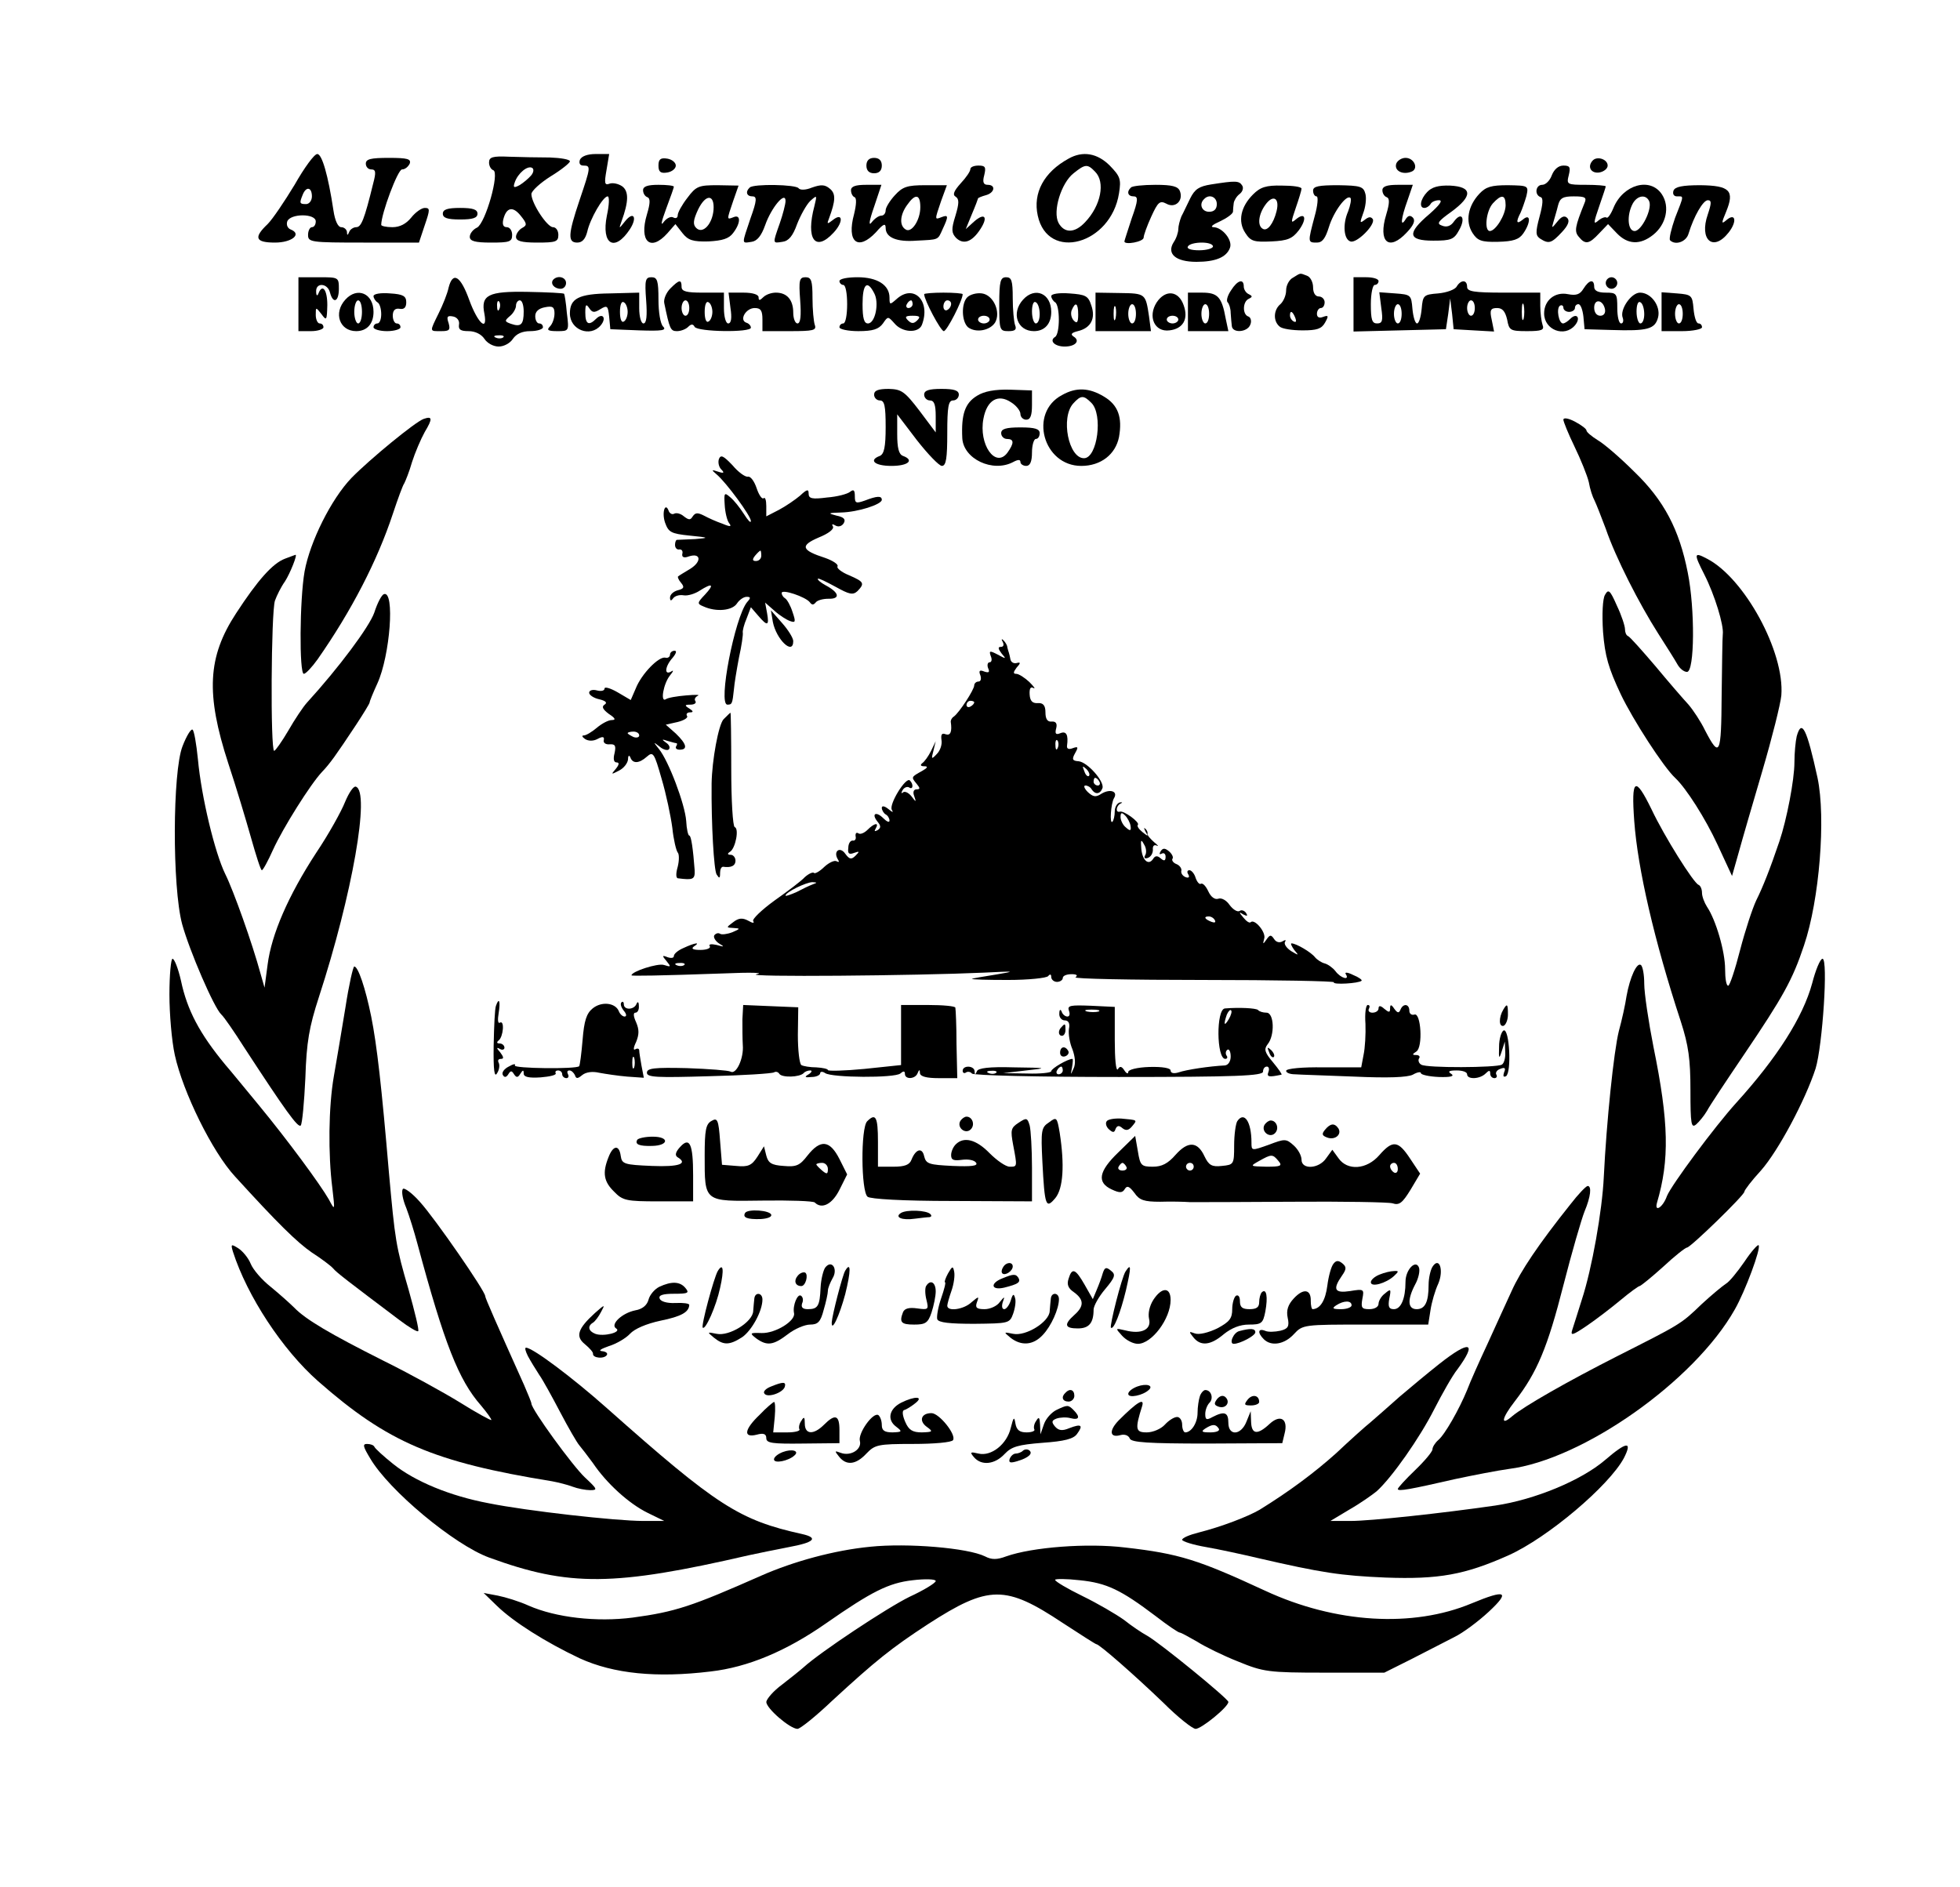 <?xml version="1.0" standalone="no"?>
<!DOCTYPE svg PUBLIC "-//W3C//DTD SVG 20010904//EN"
 "http://www.w3.org/TR/2001/REC-SVG-20010904/DTD/svg10.dtd">
<svg version="1.0" xmlns="http://www.w3.org/2000/svg"
 width="509pt" height="490pt" viewBox="0 0 509 490"
 preserveAspectRatio="xMidYMid meet">

<g transform="translate(0,490) scale(0.1,-0.1)"
fill="#000000" stroke="none">
<path d="M765 4420 c-26 -43 -57 -89 -70 -102 -37 -35 -32 -48 19 -48 44 0 71
22 41 34 -8 3 -12 12 -9 21 8 21 74 21 74 0 0 -8 -4 -15 -10 -15 -5 0 -10 -9
-10 -20 0 -19 7 -20 144 -20 l144 0 15 45 c14 41 14 45 0 45 -8 0 -24 -11 -35
-25 -13 -16 -29 -25 -49 -25 -16 0 -29 3 -29 6 0 29 43 144 54 144 8 0 16 7
20 15 4 12 -5 15 -54 15 -47 0 -60 -3 -60 -15 0 -8 6 -15 14 -15 12 0 13 -7 5
-37 -23 -94 -31 -113 -44 -113 -7 0 -16 -6 -18 -12 -4 -10 -6 -10 -6 0 -1 6
-7 12 -15 12 -8 0 -16 16 -20 43 -14 93 -30 147 -42 147 -8 0 -34 -36 -59 -80z
m45 -30 c0 -11 -7 -20 -15 -20 -17 0 -18 2 -9 24 9 23 24 20 24 -4z"/>
<path d="M1270 4478 c0 -9 5 -18 11 -20 17 -6 -20 -137 -42 -149 -11 -5 -19
-16 -19 -24 0 -11 13 -15 55 -15 48 0 55 2 55 20 0 11 -6 20 -14 20 -9 0 -12
7 -9 20 8 32 25 35 45 10 17 -21 17 -25 4 -32 -9 -5 -16 -16 -16 -23 0 -11 14
-15 55 -15 48 0 55 2 55 20 0 11 -6 20 -14 20 -15 0 -56 62 -56 86 0 8 23 29
50 46 28 17 50 35 50 39 0 5 -24 9 -52 10 -29 0 -77 1 -106 2 -43 2 -52 -1
-52 -15z m109 -34 c-7 -8 -20 -19 -30 -25 -15 -8 -17 -6 -12 8 8 23 33 44 45
37 5 -3 4 -12 -3 -20z"/>
<path d="M1506 4485 c-3 -9 0 -15 9 -15 20 0 19 -4 -10 -90 -30 -89 -31 -110
-6 -110 13 0 21 9 26 28 7 33 41 92 53 92 5 0 4 -23 -2 -50 -15 -75 20 -96 60
-35 20 31 9 48 -13 20 -16 -20 -16 -20 -9 0 19 52 19 78 2 91 -10 7 -25 10
-33 7 -13 -5 -14 1 -8 35 l7 42 -35 0 c-22 0 -37 -6 -41 -15z"/>
<path d="M2775 4488 c-64 -35 -93 -89 -80 -148 26 -120 190 -75 211 58 6 37 3
44 -24 72 -32 32 -70 39 -107 18z m69 -34 c27 -27 15 -88 -26 -131 -27 -29
-54 -29 -69 -2 -16 30 7 104 39 129 30 24 36 25 56 4z"/>
<path d="M1710 4470 c0 -16 5 -21 23 -18 12 2 22 10 22 18 0 8 -10 16 -22 18
-18 3 -23 -2 -23 -18z"/>
<path d="M2250 4470 c0 -13 7 -20 20 -20 13 0 20 7 20 20 0 13 -7 20 -20 20
-13 0 -20 -7 -20 -20z"/>
<path d="M3626 4475 c-6 -18 16 -30 39 -21 20 7 8 36 -15 36 -10 0 -21 -7 -24
-15z"/>
<path d="M4137 4484 c-16 -16 -6 -35 16 -32 12 2 22 10 22 18 0 16 -26 25 -38
14z"/>
<path d="M2520 4461 c0 -6 -11 -22 -25 -37 -18 -20 -22 -30 -13 -35 9 -6 9
-17 -1 -50 -11 -35 -10 -44 2 -57 19 -18 41 -11 63 23 21 32 11 44 -17 19
l-21 -19 16 39 c9 21 16 40 16 41 0 1 9 5 20 8 23 6 27 27 5 27 -11 0 -14 7
-9 25 5 21 3 25 -15 25 -12 0 -21 -4 -21 -9z"/>
<path d="M4030 4445 c-5 -14 -16 -25 -25 -25 -17 0 -21 -26 -4 -32 7 -2 6 -18
-3 -51 -11 -41 -10 -49 2 -57 22 -14 29 -12 56 17 17 18 21 30 14 37 -7 7 -15
4 -26 -10 -14 -17 -15 -18 -10 -1 3 11 9 30 12 43 5 20 13 24 41 24 30 0 34
-3 28 -17 -25 -62 -27 -74 -15 -88 17 -21 27 -19 53 9 l23 24 23 -24 c28 -29
60 -31 94 -4 34 27 44 73 23 105 -30 46 -101 26 -126 -35 -7 -17 -15 -28 -18
-25 -3 2 -11 0 -19 -6 -16 -14 -16 -11 2 41 8 23 15 44 15 46 0 2 -23 4 -51 4
-50 0 -51 1 -45 25 5 21 3 25 -14 25 -13 0 -24 -10 -30 -25z m253 -68 c8 -20
-20 -77 -38 -77 -18 0 -21 41 -5 71 12 22 35 25 43 6z"/>
<path d="M3145 4421 c-31 -5 -42 -12 -54 -36 -8 -16 -18 -38 -23 -47 -4 -10
-8 -25 -8 -33 0 -8 -5 -24 -12 -34 -19 -30 5 -51 59 -51 50 0 78 12 87 36 8
20 -20 54 -43 54 -9 1 -1 7 17 15 17 8 33 19 34 25 0 5 1 16 2 23 1 6 7 17 15
23 8 6 11 16 7 22 -8 13 -17 13 -81 3z m15 -51 c0 -13 -7 -20 -20 -20 -19 0
-27 20 -13 33 13 14 33 6 33 -13z m-10 -110 c0 -5 -16 -10 -36 -10 -21 0 -33
4 -29 10 3 6 19 10 36 10 16 0 29 -4 29 -10z"/>
<path d="M1670 4406 c0 -8 5 -16 11 -18 8 -3 8 -15 -1 -45 -21 -70 9 -98 53
-49 l21 24 18 -23 c15 -19 27 -23 68 -22 36 2 53 7 64 22 20 26 20 49 1 41
-18 -7 -18 -8 -1 42 l14 40 -54 1 c-49 0 -56 -2 -79 -33 -14 -18 -25 -38 -25
-45 0 -7 -5 -9 -11 -6 -6 4 -17 -1 -25 -11 -9 -13 -7 -1 6 34 11 29 20 55 20
57 0 3 -18 5 -40 5 -28 0 -40 -4 -40 -14z m183 -51 c-3 -37 -28 -64 -45 -47
-9 9 -8 20 5 48 20 41 43 40 40 -1z"/>
<path d="M1947 4413 c-12 -11 -8 -23 7 -23 12 0 12 -10 -5 -57 -23 -69 -24
-65 3 -61 14 2 25 15 35 43 16 46 53 90 53 63 0 -8 -7 -35 -15 -58 -19 -54
-19 -52 7 -48 16 2 27 15 38 46 9 23 24 50 34 60 18 16 18 16 11 -13 -23 -86
2 -121 50 -69 26 28 24 54 -3 32 -14 -11 -15 -10 -9 5 17 46 18 64 2 77 -13
11 -23 11 -46 3 -17 -7 -31 -7 -35 -2 -6 10 -117 12 -127 2z"/>
<path d="M2210 4406 c0 -8 4 -16 9 -18 6 -2 5 -19 -1 -44 -20 -73 10 -97 57
-47 19 22 25 24 25 11 0 -25 29 -37 80 -33 59 3 55 1 68 30 16 34 15 38 -3 31
-18 -7 -18 -8 -1 42 l15 41 -56 0 c-47 0 -59 -4 -79 -26 -13 -14 -24 -32 -24
-39 0 -8 -5 -14 -11 -14 -7 0 -18 -8 -25 -17 -9 -12 -7 3 6 40 l19 57 -40 0
c-27 0 -39 -4 -39 -14z m180 -44 c0 -34 -23 -68 -38 -58 -17 10 -15 38 4 64
21 30 34 28 34 -6z"/>
<path d="M2937 4413 c-12 -11 -8 -23 7 -23 12 0 12 -10 -5 -57 -10 -31 -19
-58 -19 -60 0 -10 50 -1 50 10 0 6 9 31 20 55 17 37 22 42 39 33 23 -13 45 8
35 33 -5 12 -20 16 -63 16 -32 0 -61 -3 -64 -7z"/>
<path d="M3254 4395 c-32 -32 -40 -70 -20 -100 14 -22 23 -24 68 -22 42 2 54
7 71 29 22 30 17 49 -8 28 -13 -11 -13 -8 0 30 8 23 15 46 15 50 0 5 -23 8
-51 8 -41 1 -56 -4 -75 -23z m61 -44 c-8 -32 -24 -53 -36 -45 -14 8 -11 37 7
62 20 28 38 18 29 -17z"/>
<path d="M3410 4405 c0 -8 4 -15 9 -15 5 0 3 -24 -5 -52 -18 -68 -18 -68 6
-68 14 0 22 11 31 40 12 40 46 86 56 76 3 -3 0 -19 -6 -35 -15 -34 -11 -73 6
-78 16 -6 66 44 58 58 -5 7 -11 6 -21 -2 -13 -10 -13 -8 -4 17 6 15 9 38 6 50
-5 20 -13 22 -71 23 -51 0 -65 -3 -65 -14z"/>
<path d="M3590 4406 c0 -8 5 -16 11 -18 8 -3 8 -15 -1 -45 -22 -72 7 -97 54
-46 18 19 22 31 15 38 -7 7 -13 5 -19 -5 -14 -22 -12 2 5 49 l14 41 -39 0
c-28 0 -40 -4 -40 -14z"/>
<path d="M3706 4401 c-18 -19 -21 -41 -7 -41 6 0 13 5 16 10 3 6 13 10 22 10
11 0 1 -13 -25 -36 -59 -50 -56 -69 10 -69 46 0 54 3 67 27 18 31 7 50 -13 23
-8 -12 -19 -16 -31 -11 -15 5 -11 11 24 36 56 41 55 65 -3 68 -31 1 -48 -4
-60 -17z"/>
<path d="M3842 4397 c-30 -32 -37 -72 -18 -102 13 -20 23 -24 66 -23 40 1 55
6 66 22 20 29 19 53 -1 36 -17 -14 -19 -7 -6 18 4 9 11 29 15 43 6 27 5 27
-48 28 -43 0 -57 -4 -74 -22z m68 -30 c0 -25 -26 -67 -41 -67 -15 0 -10 52 8
72 22 24 33 23 33 -5z"/>
<path d="M4346 4405 c-3 -9 1 -15 9 -15 18 0 19 5 -5 -56 -10 -29 -16 -54 -13
-58 14 -14 42 -4 48 17 14 46 38 87 50 87 10 0 10 -7 0 -37 -23 -66 14 -98 54
-47 23 29 18 53 -6 32 -13 -11 -13 -8 0 23 22 54 9 67 -67 68 -47 0 -66 -4
-70 -14z"/>
<path d="M1150 4345 c0 -11 12 -15 45 -15 33 0 45 4 45 15 0 11 -12 15 -45 15
-33 0 -45 -4 -45 -15z"/>
<path d="M3358 4179 c-10 -5 -18 -20 -18 -33 0 -13 -7 -29 -15 -36 -18 -15
-19 -44 -2 -58 6 -6 33 -10 60 -10 37 0 49 4 58 20 10 18 9 20 -5 15 -10 -4
-16 -1 -16 8 0 8 5 15 10 15 6 0 10 7 10 15 0 8 -7 15 -15 15 -9 0 -15 9 -15
24 0 13 -7 27 -16 30 -19 7 -15 8 -36 -5z m6 -105 c3 -8 2 -12 -4 -9 -6 3 -10
10 -10 16 0 14 7 11 14 -7z"/>
<path d="M775 4110 l0 -70 33 0 c17 0 32 5 32 10 0 6 -4 10 -10 10 -5 0 -10
10 -10 22 0 21 0 21 15 2 13 -18 14 -16 15 24 0 40 -13 56 -23 30 -3 -8 -6 -6
-6 5 -1 24 30 22 36 -3 8 -30 23 -24 23 10 0 30 -1 30 -52 30 l-53 0 0 -70z"/>
<path d="M1165 4153 c-3 -15 -15 -45 -26 -67 -24 -49 -24 -46 7 -46 21 0 24 3
19 21 -6 17 -3 20 12 17 10 -2 17 -11 15 -21 -2 -13 4 -17 25 -17 17 0 33 -8
41 -20 7 -11 23 -20 37 -20 14 0 30 9 37 20 9 13 24 20 45 20 18 0 33 5 33 10
0 6 -4 10 -10 10 -5 0 -10 8 -10 19 0 12 9 20 25 23 20 4 25 1 25 -16 0 -12
-5 -27 -12 -34 -9 -9 -5 -12 19 -12 31 0 31 0 25 48 -2 26 -6 48 -7 49 -1 2
-43 4 -94 5 -103 2 -123 -8 -113 -57 9 -48 -17 -25 -39 35 -23 64 -43 76 -54
33z m132 -55 c-3 -8 -6 -5 -6 6 -1 11 2 17 5 13 3 -3 4 -12 1 -19z m63 -7 c0
-34 -7 -41 -33 -32 -17 6 -17 8 -3 20 9 7 16 20 16 27 0 8 5 14 10 14 6 0 10
-13 10 -29z m-53 -67 c-3 -3 -12 -4 -19 -1 -8 3 -5 6 6 6 11 1 17 -2 13 -5z"/>
<path d="M1437 4174 c-9 -10 2 -24 19 -24 8 0 14 7 14 15 0 15 -21 21 -33 9z"/>
<path d="M1678 4120 c3 -40 1 -60 -7 -60 -6 0 -11 17 -11 40 l0 40 -76 -2
c-81 -1 -104 -13 -104 -52 0 -43 53 -63 80 -31 16 19 5 34 -12 17 -19 -19 -28
-14 -28 16 0 21 2 24 10 12 8 -12 13 -13 29 -3 18 11 20 9 23 -20 l3 -32 75
-3 c60 -2 72 0 62 10 -7 7 -12 37 -12 70 0 49 -3 58 -18 58 -16 0 -18 -7 -14
-60z m-48 -30 c0 -10 -4 -22 -10 -25 -6 -4 -10 7 -10 25 0 18 4 29 10 25 6 -3
10 -15 10 -25z"/>
<path d="M2078 4120 c3 -40 1 -60 -7 -60 -6 0 -11 13 -11 28 0 33 -16 52 -45
52 -12 0 -26 -5 -33 -12 -9 -9 -12 -9 -12 0 0 7 -15 12 -39 12 l-39 0 5 -40
c4 -26 2 -40 -6 -40 -6 0 -11 17 -11 40 l0 40 -55 0 c-42 0 -55 3 -55 15 0 20
-6 19 -29 -4 -11 -11 -18 -28 -16 -38 14 -67 16 -73 33 -73 10 0 23 5 29 11 8
8 13 8 17 0 9 -13 146 -15 146 -2 0 5 -5 11 -12 13 -19 7 -1 38 22 38 16 0 20
-7 20 -30 l0 -30 71 0 c61 0 70 2 65 16 -3 9 -6 40 -6 70 0 45 -3 54 -18 54
-16 0 -18 -7 -14 -60z m-288 -20 c0 -11 -4 -20 -10 -20 -5 0 -10 9 -10 20 0
11 5 20 10 20 6 0 10 -9 10 -20z m60 -10 c0 -10 -4 -22 -10 -25 -6 -4 -10 7
-10 25 0 18 4 29 10 25 6 -3 10 -15 10 -25z"/>
<path d="M2180 4170 c0 -5 5 -10 10 -10 6 0 10 -22 10 -50 0 -27 -4 -50 -10
-50 -5 0 -10 -4 -10 -10 0 -5 22 -10 49 -10 38 0 53 5 64 20 13 19 13 19 30 0
20 -24 62 -26 71 -4 24 62 -21 108 -66 67 -17 -15 -18 -15 -18 4 0 33 -32 53
-83 53 -26 0 -47 -4 -47 -10z m90 -31 c14 -25 3 -79 -16 -79 -10 0 -14 13 -14
50 0 53 12 64 30 29z m100 -29 c0 -5 -5 -10 -11 -10 -5 0 -7 5 -4 10 3 6 8 10
11 10 2 0 4 -4 4 -10z m12 -42 c-9 -9 -15 -9 -24 0 -9 9 -7 12 12 12 19 0 21
-3 12 -12z"/>
<path d="M2595 4110 c0 -67 1 -70 24 -70 17 0 22 4 17 16 -3 9 -6 40 -6 70 0
45 -3 54 -17 54 -15 0 -18 -10 -18 -70z"/>
<path d="M3515 4110 l0 -71 120 3 120 3 6 40 5 40 5 -40 4 -40 52 -3 53 -3 -6
30 c-6 26 -3 31 14 31 14 0 21 -9 26 -30 5 -28 8 -30 52 -30 38 0 45 3 40 16
-3 9 -6 31 -6 50 l0 34 -95 0 c-78 0 -95 3 -95 15 0 19 -16 19 -27 1 -4 -8
-26 -16 -48 -18 -38 -3 -40 -5 -43 -40 -2 -21 -7 -38 -12 -38 -5 0 -10 17 -12
38 -3 36 -4 37 -45 40 l-41 3 5 -40 c5 -34 3 -41 -11 -41 -13 0 -16 10 -16 50
0 28 5 50 10 50 6 0 10 5 10 10 0 6 -15 10 -32 10 l-33 0 0 -70z m315 -10 c0
-11 -4 -20 -10 -20 -5 0 -10 9 -10 20 0 11 5 20 10 20 6 0 10 -9 10 -20z m127
-27 c-3 -10 -5 -2 -5 17 0 19 2 27 5 18 2 -10 2 -26 0 -35z m-317 12 c0 -14
-4 -25 -10 -25 -5 0 -10 11 -10 25 0 14 5 25 10 25 6 0 10 -11 10 -25z"/>
<path d="M4170 4165 c0 -8 7 -15 15 -15 8 0 15 7 15 15 0 8 -7 15 -15 15 -8 0
-15 -7 -15 -15z"/>
<path d="M3197 4146 c-9 -13 -13 -27 -9 -31 4 -4 8 -16 8 -28 1 -12 2 -28 3
-34 2 -19 41 -16 48 4 4 9 1 19 -5 21 -16 5 -15 39 1 46 10 5 10 7 0 12 -7 3
-13 12 -13 20 0 21 -16 17 -33 -10z"/>
<path d="M4112 4150 c-9 -15 -19 -18 -40 -14 -34 7 -62 -16 -62 -50 0 -43 53
-63 80 -31 16 19 5 34 -12 17 -7 -7 -15 -12 -19 -12 -11 0 -18 39 -8 46 5 3 9
0 9 -5 0 -6 7 -11 15 -11 8 0 15 5 15 10 0 6 4 10 9 10 6 0 11 -15 13 -32 l3
-33 70 -2 c94 -3 113 2 121 33 7 29 -18 64 -47 64 -23 0 -53 -44 -45 -65 3 -8
1 -15 -4 -15 -6 0 -10 18 -10 40 0 38 -2 40 -30 40 -20 0 -30 5 -30 15 0 21
-13 19 -28 -5z m56 -53 c2 -10 -3 -17 -12 -17 -10 0 -16 9 -16 21 0 24 23 21
28 -4z m102 -13 c0 -13 -4 -24 -10 -24 -5 0 -10 14 -10 31 0 17 4 28 10 24 6
-3 10 -17 10 -31z"/>
<path d="M897 4122 c-32 -35 -15 -82 28 -82 28 0 45 19 45 50 0 48 -42 66 -73
32z m43 -32 c0 -16 -4 -30 -10 -30 -5 0 -10 14 -10 30 0 17 5 30 10 30 6 0 10
-13 10 -30z"/>
<path d="M970 4131 c0 -5 5 -13 10 -16 6 -3 10 -17 10 -31 0 -13 -4 -24 -10
-24 -5 0 -10 -4 -10 -10 0 -5 16 -10 35 -10 19 0 35 5 35 10 0 6 -4 10 -10 10
-5 0 -10 9 -10 20 0 14 6 20 18 18 11 -2 17 3 17 17 0 16 -8 21 -42 23 -24 2
-43 -1 -43 -7z"/>
<path d="M2400 4136 c0 -15 43 -96 51 -96 8 0 49 80 49 96 0 2 -22 4 -50 4
-27 0 -50 -2 -50 -4z m70 -25 c0 -6 -4 -13 -10 -16 -5 -3 -10 1 -10 9 0 9 5
16 10 16 6 0 10 -4 10 -9z"/>
<path d="M2512 4128 c-16 -16 -15 -63 2 -78 20 -15 56 -9 70 12 16 27 -4 72
-34 76 -14 2 -31 -3 -38 -10z m58 -58 c0 -5 -7 -10 -15 -10 -8 0 -15 5 -15 10
0 6 7 10 15 10 8 0 15 -4 15 -10z"/>
<path d="M2657 4122 c-32 -35 -15 -82 28 -82 28 0 45 19 45 50 0 48 -42 66
-73 32z m43 -38 c0 -13 -4 -24 -10 -24 -5 0 -10 14 -10 31 0 17 4 28 10 24 6
-3 10 -17 10 -31z"/>
<path d="M2730 4131 c0 -5 5 -13 10 -16 13 -8 13 -82 0 -90 -16 -10 -1 -25 25
-25 28 0 41 15 23 26 -9 6 -5 10 11 14 34 8 47 33 35 67 -8 25 -15 28 -57 31
-26 2 -47 -1 -47 -7z m70 -48 c0 -20 -3 -24 -11 -16 -7 7 -9 19 -6 27 10 24
17 19 17 -11z"/>
<path d="M2845 4090 l0 -50 72 0 72 0 -5 38 c-9 60 -9 60 -76 61 l-63 1 0 -50z
m52 -17 c-3 -10 -5 -4 -5 12 0 17 2 24 5 18 2 -7 2 -21 0 -30z m53 12 c0 -14
-4 -25 -10 -25 -5 0 -10 11 -10 25 0 14 5 25 10 25 6 0 10 -11 10 -25z"/>
<path d="M3004 4115 c-24 -37 -6 -78 33 -73 35 4 50 29 37 65 -13 38 -47 42
-70 8z m56 -45 c0 -5 -7 -10 -15 -10 -8 0 -15 5 -15 10 0 6 7 10 15 10 8 0 15
-4 15 -10z"/>
<path d="M3085 4090 l0 -50 52 0 53 0 -7 33 c-10 56 -21 67 -61 67 l-37 0 0
-50z m55 -5 c0 -14 -4 -25 -10 -25 -5 0 -10 11 -10 25 0 14 5 25 10 25 6 0 10
-11 10 -25z"/>
<path d="M4315 4090 l0 -50 53 0 c28 0 52 5 52 10 0 6 -4 10 -9 10 -6 0 -11
17 -13 38 -3 35 -5 37 -43 40 l-40 3 0 -51z m55 -5 c0 -14 -4 -25 -10 -25 -5
0 -10 11 -10 25 0 14 5 25 10 25 6 0 10 -11 10 -25z"/>
<path d="M2270 3875 c0 -8 7 -15 15 -15 12 0 15 -14 15 -69 0 -52 -4 -70 -15
-75 -30 -11 -14 -26 30 -26 44 0 60 15 30 26 -11 4 -15 21 -15 57 l0 51 51
-67 c29 -37 58 -67 65 -67 11 0 14 20 14 85 0 69 3 85 15 85 8 0 15 7 15 15 0
11 -12 15 -45 15 -33 0 -45 -4 -45 -15 0 -8 7 -15 15 -15 11 0 15 -11 15 -41
l0 -42 -42 56 c-39 51 -47 56 -80 57 -27 0 -38 -4 -38 -15z"/>
<path d="M2537 3872 c-31 -19 -41 -48 -38 -110 3 -54 79 -90 132 -62 13 7 19
7 19 0 0 -5 7 -10 15 -10 10 0 15 11 15 35 0 19 5 35 10 35 6 0 10 7 10 15 0
11 -12 15 -50 15 -38 0 -50 -4 -50 -15 0 -8 7 -15 15 -15 19 0 19 -11 1 -36
-31 -41 -75 22 -62 89 9 48 38 65 72 42 13 -8 24 -22 24 -30 0 -8 7 -15 15
-15 11 0 15 11 15 38 l0 38 -57 2 c-39 1 -67 -4 -86 -16z"/>
<path d="M2758 3874 c-87 -46 -49 -184 50 -184 51 0 89 30 98 75 9 51 -2 83
-39 105 -38 23 -72 25 -109 4z m76 -20 c31 -30 16 -144 -19 -144 -40 0 -61
105 -28 142 20 22 27 22 47 2z"/>
<path d="M1100 3812 c-22 -8 -139 -104 -187 -153 -53 -55 -108 -166 -122 -243
-13 -74 -14 -266 -2 -266 5 0 21 17 36 38 88 126 155 256 195 377 13 39 26 75
30 80 3 6 13 30 20 55 8 25 23 60 33 78 21 35 20 42 -3 34z"/>
<path d="M4060 3810 c0 -5 13 -37 29 -70 16 -33 33 -75 37 -92 3 -18 10 -39
15 -48 4 -8 17 -41 29 -73 26 -76 87 -195 136 -272 21 -33 44 -69 50 -80 6
-11 17 -20 25 -20 20 0 21 164 2 258 -22 112 -62 188 -139 262 -36 36 -79 73
-95 82 -16 10 -29 21 -29 25 0 4 -13 14 -30 23 -17 9 -30 11 -30 5z"/>
<path d="M1867 3708 c-3 -9 0 -21 6 -27 9 -9 7 -11 -8 -6 -18 6 -18 5 -4 -7
25 -21 89 -108 89 -121 0 -7 -8 2 -18 18 -11 17 -26 36 -36 44 -15 13 -16 11
-14 -20 1 -19 6 -40 11 -47 8 -10 4 -11 -17 -2 -15 5 -37 15 -48 21 -16 8 -22
8 -29 -2 -6 -10 -10 -10 -23 0 -8 7 -19 10 -25 7 -5 -3 -11 0 -14 6 -9 26 -19
-2 -10 -29 9 -25 15 -29 64 -34 51 -5 52 -6 14 -9 -22 -1 -43 -2 -46 -2 -3 1
-6 -5 -6 -13 0 -8 5 -13 11 -12 6 1 10 -4 8 -11 -2 -9 4 -12 17 -7 31 10 34
-13 4 -32 -15 -9 -30 -18 -32 -20 -2 -1 1 -9 8 -17 9 -11 7 -15 -9 -19 -11 -3
-20 -11 -20 -19 0 -9 3 -9 8 -2 4 6 16 10 27 8 11 -2 30 4 42 12 33 21 39 17
14 -10 -21 -22 -21 -24 -4 -31 33 -15 75 -11 87 8 6 9 17 17 25 17 11 0 11 -3
1 -14 -32 -40 -76 -266 -51 -266 12 0 13 2 17 40 1 14 7 50 13 82 7 31 11 60
10 65 -1 4 3 21 10 37 l11 29 19 -22 c24 -28 29 -27 23 7 l-5 27 24 -21 c13
-12 32 -24 41 -27 14 -5 15 -2 6 24 -5 16 -14 32 -19 35 -5 3 -9 9 -9 14 0 11
62 -10 73 -24 5 -7 9 -8 15 -1 4 6 19 10 33 10 32 -1 29 16 -7 35 -13 7 -22
15 -20 17 2 2 22 -8 46 -21 36 -20 45 -22 57 -11 19 20 17 24 -22 41 -20 8
-33 19 -30 23 3 5 -12 15 -32 22 -62 20 -66 32 -17 53 25 10 41 22 37 29 -4 6
-1 7 7 2 7 -4 16 -2 21 6 6 10 1 16 -19 20 -23 6 -22 7 12 8 44 1 106 21 106
33 0 11 -13 10 -44 -2 -23 -8 -26 -7 -26 11 0 16 -3 19 -12 12 -7 -6 -34 -13
-60 -15 -39 -5 -48 -3 -48 10 0 12 -4 12 -22 -5 -13 -11 -38 -28 -55 -37 l-33
-17 0 27 c0 15 -3 24 -7 20 -4 -3 -12 8 -18 26 -6 18 -16 32 -23 30 -7 -1 -25
12 -40 30 -23 24 -30 28 -35 16z m110 -251 c0 -8 -6 -14 -14 -14 -9 0 -10 4
-2 14 6 7 12 13 14 13 1 0 2 -6 2 -13z"/>
<path d="M740 3449 c-32 -12 -71 -56 -127 -142 -74 -113 -79 -209 -20 -390 20
-60 46 -147 59 -193 13 -46 25 -84 28 -84 3 0 16 24 29 53 26 57 97 170 127
202 21 22 36 43 89 123 19 29 35 55 35 58 0 3 9 25 20 49 33 72 46 242 17 232
-6 -2 -17 -23 -25 -48 -13 -37 -92 -143 -175 -234 -10 -11 -32 -44 -48 -72
-17 -29 -34 -53 -37 -53 -10 0 -8 360 2 390 5 14 16 36 26 50 13 20 34 72 27
69 -1 0 -13 -5 -27 -10z"/>
<path d="M4426 3408 c27 -53 51 -132 48 -155 -1 -7 -2 -79 -3 -159 -1 -155 -5
-164 -43 -91 -11 23 -31 53 -43 67 -13 14 -52 59 -86 100 -35 41 -67 77 -71
78 -5 2 -8 10 -8 18 0 8 -9 36 -21 61 -18 41 -22 44 -31 28 -6 -10 -8 -50 -5
-96 5 -63 14 -94 46 -162 32 -67 111 -189 141 -217 29 -27 79 -106 110 -173
l38 -82 17 60 c9 33 37 129 62 214 25 85 47 173 49 195 9 113 -96 305 -193
355 -34 18 -35 14 -7 -41z"/>
<path d="M2007 3285 c9 -46 53 -88 53 -50 0 8 -13 29 -29 47 l-29 33 5 -30z"/>
<path d="M2604 3233 c4 -8 2 -13 -5 -13 -8 0 -7 -5 2 -17 13 -15 12 -15 -10
-3 -21 11 -23 10 -18 -4 4 -9 2 -16 -3 -16 -5 0 -7 -7 -4 -15 5 -11 2 -13 -10
-9 -12 5 -15 2 -10 -10 3 -9 1 -16 -5 -16 -6 0 -11 -5 -11 -10 0 -11 -39 -71
-53 -81 -5 -3 -8 -9 -8 -13 4 -27 -1 -37 -13 -33 -10 4 -13 0 -11 -15 2 -11
-3 -27 -12 -36 -14 -15 -15 -14 -9 8 l6 25 -12 -25 c-7 -14 -17 -28 -23 -32
-6 -5 -4 -8 5 -8 11 0 9 -4 -5 -12 -29 -16 -29 -16 -15 -33 10 -12 10 -15 0
-15 -7 0 -10 -7 -6 -17 6 -17 5 -17 -7 -1 -8 10 -18 14 -22 10 -5 -4 -5 -1 -1
6 4 7 12 10 17 7 10 -7 12 8 2 18 -10 11 -55 -62 -47 -76 5 -8 2 -7 -9 2 -10
8 -17 9 -17 3 0 -6 5 -14 10 -17 6 -3 10 -11 10 -16 0 -6 -7 -3 -16 6 -19 19
-32 12 -15 -9 9 -11 9 -16 0 -22 -8 -4 -9 -3 -5 4 10 17 -3 15 -21 -3 -8 -8
-19 -13 -24 -9 -5 3 -8 0 -7 -8 2 -7 -2 -12 -7 -11 -6 1 -12 -7 -12 -19 -2
-15 2 -18 15 -13 14 5 15 4 4 -7 -11 -11 -16 -10 -27 5 -14 20 -32 6 -19 -15
4 -6 3 -8 -3 -5 -5 4 -20 -3 -32 -14 -12 -12 -25 -19 -27 -16 -3 3 -14 -2 -24
-11 -9 -10 -45 -37 -79 -61 -33 -24 -58 -48 -55 -53 4 -6 -1 -6 -13 1 -15 8
-25 7 -39 -4 -19 -14 -18 -14 1 -15 18 -1 18 -2 -3 -11 -13 -5 -28 -7 -32 -4
-5 3 -11 1 -15 -4 -3 -5 3 -15 12 -21 15 -9 15 -10 -6 -4 -14 3 -21 2 -18 -3
4 -5 -7 -10 -24 -10 -19 0 -25 3 -17 9 19 12 3 10 -27 -4 -14 -6 -25 -15 -25
-21 0 -5 -7 -6 -16 -3 -15 6 -15 4 -3 -10 12 -15 12 -16 -7 -10 -16 5 -84 -17
-84 -27 0 -2 70 -1 240 5 69 3 107 2 85 -2 -39 -8 412 -4 590 4 82 4 85 4 31
-5 -32 -5 -60 -10 -62 -11 -1 -2 41 -3 94 -3 53 0 100 5 104 10 5 6 8 5 8 -2
0 -7 7 -13 15 -13 8 0 15 5 15 10 0 6 10 10 23 10 13 0 17 -3 10 -8 -6 -4 143
-7 332 -7 189 0 341 -3 339 -6 -4 -7 65 -3 72 4 2 2 -7 9 -22 15 -14 7 -23 8
-19 2 11 -17 -13 -11 -27 8 -7 9 -20 18 -28 20 -8 2 -19 9 -25 16 -10 13 -49
36 -61 36 -3 0 0 -7 7 -17 13 -15 12 -15 -8 -3 -12 8 -19 18 -16 24 4 5 1 6
-7 1 -7 -4 -16 -2 -21 6 -8 12 -11 12 -20 -1 -9 -13 -10 -13 -6 2 6 16 -25 53
-35 43 -3 -3 -11 2 -19 12 -12 14 -12 16 0 8 10 -5 12 -4 7 4 -4 6 -12 9 -17
5 -6 -3 -17 4 -26 16 -8 12 -21 19 -29 16 -9 -3 -19 4 -26 19 -6 13 -14 22
-19 20 -4 -3 -10 4 -14 15 -3 11 -11 20 -16 20 -6 0 -7 -5 -3 -11 4 -7 1 -10
-7 -7 -8 3 -13 11 -11 17 1 6 -5 14 -13 17 -8 3 -13 10 -10 14 3 4 -2 13 -9
19 -11 9 -16 9 -22 0 -4 -7 -3 -9 3 -6 5 3 10 0 10 -8 0 -11 -4 -12 -13 -4 -8
7 -14 7 -19 -1 -12 -19 -28 -5 -31 25 -2 24 -1 27 7 12 6 -9 7 -22 3 -28 -4
-7 -1 -10 7 -7 8 3 13 12 13 21 -1 10 3 14 10 11 6 -3 3 1 -7 9 -10 9 -18 18
-17 22 1 4 -2 10 -6 13 -4 4 -3 0 1 -8 8 -13 7 -13 -8 -1 -10 8 -15 16 -12 19
6 6 -37 38 -47 34 -12 -3 -9 16 2 21 6 3 5 4 -2 3 -7 -2 -13 -12 -13 -23 0
-12 -3 -24 -6 -27 -8 -8 -4 48 4 61 11 18 -10 25 -32 12 -15 -10 -22 -9 -36 4
-9 9 -12 17 -6 17 5 0 13 -4 16 -10 9 -14 22 -13 28 3 6 17 -39 68 -62 70 -16
1 -18 5 -9 21 9 16 8 18 -6 13 -10 -4 -16 -2 -15 6 4 29 -2 39 -17 33 -12 -5
-15 -2 -11 13 3 12 -1 18 -12 17 -11 -1 -16 7 -16 24 0 18 -6 25 -20 24 -14
-1 -20 6 -21 22 -1 15 2 22 10 17 6 -3 1 4 -11 16 -12 11 -27 21 -34 21 -8 0
-8 4 1 16 11 12 11 15 0 12 -8 -2 -15 3 -16 10 -1 6 -3 14 -4 17 -1 3 -3 9 -4
14 0 5 -5 13 -10 18 -5 5 -6 3 -2 -4z m-74 -157 c0 -3 -4 -8 -10 -11 -5 -3
-10 -1 -10 4 0 6 5 11 10 11 6 0 10 -2 10 -4z m217 -118 c-3 -8 -6 -5 -6 6 -1
11 2 17 5 13 3 -3 4 -12 1 -19z m81 -73 c-3 -3 -9 2 -12 12 -6 14 -5 15 5 6 7
-7 10 -15 7 -18z m27 -15 c3 -5 1 -10 -4 -10 -6 0 -11 5 -11 10 0 6 2 10 4 10
3 0 8 -4 11 -10z m81 -115 c2 -13 -1 -14 -12 -4 -8 6 -14 19 -14 27 0 12 3 13
12 4 6 -6 13 -19 14 -27z m-826 -152 c-8 -3 -27 -12 -42 -20 -16 -7 -28 -11
-28 -9 0 9 54 35 70 35 13 -1 13 -1 0 -6z m1045 -93 c3 -6 -1 -7 -9 -4 -18 7
-21 14 -7 14 6 0 13 -4 16 -10z m-1378 -116 c-3 -3 -12 -4 -19 -1 -8 3 -5 6 6
6 11 1 17 -2 13 -5z"/>
<path d="M1740 3200 c0 -6 -6 -10 -12 -8 -17 4 -62 -42 -77 -80 l-13 -30 -34
20 c-19 11 -34 15 -34 10 0 -6 -9 -8 -20 -5 -11 3 -20 0 -20 -6 0 -6 12 -14
26 -17 17 -4 22 -9 14 -14 -8 -5 -5 -12 11 -24 17 -11 19 -16 8 -16 -9 0 -26
-9 -39 -20 -13 -11 -28 -20 -34 -20 -6 0 -4 -4 3 -9 9 -6 22 -6 33 0 13 7 18
6 16 -3 -2 -7 5 -12 15 -11 15 1 17 -4 13 -23 -4 -15 -2 -24 5 -24 8 0 7 -6
-2 -17 -13 -15 -12 -15 9 -4 12 6 22 19 23 29 0 10 3 12 6 5 6 -17 23 -16 43
2 16 14 19 10 38 -57 12 -40 24 -98 28 -128 3 -30 10 -59 14 -64 4 -4 4 -21 0
-37 -5 -17 -5 -30 1 -30 39 -5 44 -3 43 21 -4 54 -9 90 -14 90 -3 0 -7 17 -8
38 -3 43 -46 157 -71 187 -15 19 -15 19 2 6 9 -8 21 -11 24 -7 4 4 1 12 -7 17
-12 9 -12 10 3 5 10 -3 21 -6 23 -6 3 0 3 -4 0 -8 -3 -5 1 -9 9 -9 22 0 18 15
-10 42 l-26 23 31 7 c16 4 28 11 24 16 -3 5 1 9 8 9 9 0 9 3 -2 10 -13 8 -12
10 3 10 10 0 16 4 13 9 -4 5 0 11 6 14 7 3 -6 3 -30 1 -24 -2 -48 -6 -53 -10
-15 -9 -6 41 11 62 9 11 10 15 3 10 -19 -11 -16 14 4 36 9 11 11 18 5 18 -7 0
-12 -5 -12 -10z m-80 -210 c0 -5 -7 -7 -15 -4 -8 4 -15 8 -15 10 0 2 7 4 15 4
8 0 15 -4 15 -10z"/>
<path d="M1879 3032 c-13 -14 -30 -106 -31 -167 -1 -106 6 -225 13 -236 7 -11
9 -11 9 4 0 9 3 16 8 16 20 -3 32 2 32 16 0 8 -6 15 -12 15 -9 0 -10 3 -2 8
14 9 24 60 12 64 -5 2 -9 70 -9 151 0 81 -1 147 -2 146 -1 0 -9 -8 -18 -17z"/>
<path d="M474 2962 c-26 -66 -27 -365 -1 -462 19 -69 83 -218 102 -235 6 -5
33 -44 59 -85 107 -164 140 -210 147 -203 4 5 9 60 12 123 3 94 10 133 35 210
87 267 134 535 96 547 -6 2 -18 -16 -28 -40 -9 -23 -42 -83 -75 -132 -73 -112
-116 -212 -126 -290 l-8 -60 -10 35 c-22 81 -71 218 -92 260 -27 55 -62 200
-71 298 -4 40 -10 75 -14 77 -4 3 -16 -17 -26 -43z"/>
<path d="M4666 2988 c-3 -13 -6 -43 -6 -68 0 -45 -20 -149 -39 -205 -24 -71
-43 -119 -60 -153 -10 -21 -29 -79 -42 -129 -13 -51 -27 -93 -31 -93 -5 0 -8
19 -8 43 0 46 -24 128 -47 162 -7 11 -13 27 -13 36 0 10 -4 19 -9 21 -13 5
-89 126 -122 196 -43 88 -53 81 -45 -30 9 -124 52 -311 121 -521 20 -62 25
-98 25 -179 0 -88 2 -99 15 -88 8 7 21 23 28 35 6 12 50 78 96 146 102 151
126 194 156 284 40 118 57 331 35 435 -28 128 -41 154 -54 108z"/>
<path d="M440 2317 c0 -50 6 -121 14 -157 21 -96 97 -251 156 -315 112 -123
161 -171 200 -198 25 -16 50 -35 55 -41 9 -11 38 -33 172 -134 25 -19 47 -32
49 -29 3 2 -9 51 -25 108 -33 113 -35 127 -51 304 -19 223 -31 330 -46 405
-15 74 -34 130 -44 130 -3 0 -14 -48 -23 -107 -10 -60 -23 -139 -30 -178 -14
-80 -15 -203 -4 -290 7 -60 7 -60 -9 -30 -23 40 -107 154 -182 245 -34 41 -73
89 -87 105 -67 81 -99 142 -115 218 -7 31 -17 57 -22 57 -4 0 -8 -42 -8 -93z"/>
<path d="M4706 2346 c-24 -88 -91 -193 -197 -310 -57 -63 -168 -213 -180 -242
-10 -29 -33 -44 -26 -18 33 112 31 209 -9 405 -13 66 -24 140 -24 164 0 24 -4
46 -9 49 -10 7 -28 -31 -37 -81 -3 -21 -12 -62 -20 -91 -13 -52 -32 -235 -39
-378 -4 -88 -31 -240 -57 -319 -10 -33 -22 -69 -25 -79 -5 -16 1 -14 38 11 25
17 64 47 88 67 24 20 46 36 49 36 4 1 31 23 61 50 30 28 58 50 62 50 9 0 149
136 149 145 0 4 19 29 43 55 45 51 115 182 142 265 18 59 33 285 18 285 -6 0
-18 -29 -27 -64z"/>
<path d="M1288 2288 c-3 -7 -5 -53 -6 -103 -1 -65 2 -85 9 -72 6 9 7 22 4 27
-3 6 -1 10 6 10 8 0 7 5 -2 17 -10 11 -10 14 -1 9 6 -4 12 -2 12 3 0 6 -6 11
-12 11 -8 0 -9 3 -3 8 12 9 16 54 3 46 -5 -3 -6 8 -3 25 5 31 1 42 -7 19z"/>
<path d="M1539 2281 c-16 -13 -22 -32 -26 -81 -3 -36 -7 -67 -9 -69 -7 -8
-172 -6 -167 2 3 5 -4 4 -16 -3 -12 -6 -19 -16 -15 -22 4 -7 9 -6 14 2 6 10 9
10 15 0 6 -9 10 -9 16 1 7 11 9 11 9 1 0 -9 13 -12 44 -10 24 2 42 6 39 11 -2
4 1 7 6 7 6 0 11 -4 11 -10 0 -5 5 -10 11 -10 5 0 7 5 4 10 -3 6 -2 10 4 10 5
0 11 -6 14 -12 3 -10 7 -10 19 0 10 8 27 10 44 6 16 -3 49 -8 73 -10 l43 -3
-6 31 c-3 17 -6 35 -6 40 0 5 -5 6 -10 3 -6 -4 -5 5 2 19 8 20 8 32 0 51 -7
15 -8 25 -2 25 6 0 10 8 9 18 0 10 -3 12 -6 5 -6 -16 -33 -17 -33 -1 0 6 -3 8
-6 5 -4 -4 -1 -13 6 -22 7 -8 8 -15 2 -15 -5 0 -12 6 -15 14 -9 22 -45 26 -68
7z m108 -153 c-3 -7 -5 -2 -5 12 0 14 2 19 5 13 2 -7 2 -19 0 -25z"/>
<path d="M1928 2253 c0 -21 0 -51 1 -67 3 -34 -17 -78 -32 -69 -5 3 -56 7
-113 9 -85 2 -104 0 -104 -12 0 -12 26 -13 161 -9 88 2 164 7 169 10 5 3 11 1
14 -4 7 -10 52 -9 63 2 3 4 11 7 17 7 6 0 4 -5 -4 -10 -12 -7 -10 -9 8 -7 12
0 22 5 22 10 0 4 6 5 13 0 18 -12 180 -13 195 -1 8 7 12 7 12 -1 0 -15 27 -14
33 2 4 10 6 10 6 0 1 -9 18 -13 49 -13 l48 0 -2 88 c0 48 -2 90 -3 95 0 4 -32
7 -71 7 l-70 0 0 -78 0 -78 -95 -10 c-52 -5 -95 -6 -95 -3 0 3 -13 6 -30 7
-16 0 -34 3 -39 6 -5 4 -9 39 -9 78 l1 72 -72 3 -71 3 -2 -37z"/>
<path d="M2776 2275 c3 -8 2 -15 -4 -15 -6 0 -13 6 -15 13 -3 7 -6 5 -6 -5 -1
-10 6 -18 14 -18 10 0 14 -8 11 -22 -2 -13 2 -37 9 -53 7 -19 9 -38 3 -50 -8
-18 -8 -18 -4 3 2 12 3 22 1 22 -12 0 -55 -25 -55 -32 0 -4 -28 -7 -62 -6
l-63 1 60 7 c57 6 56 7 -32 8 -65 2 -93 -2 -96 -10 -4 -10 -6 -10 -6 0 -1 15
-31 16 -31 1 0 -5 4 -8 9 -4 5 3 12 1 15 -3 3 -5 174 -9 381 -9 307 0 375 3
375 14 0 7 4 13 10 13 5 0 7 -6 4 -14 -5 -13 1 -14 34 -7 2 1 -8 15 -22 32
-22 26 -24 34 -14 47 19 23 17 82 -3 82 -9 0 -19 3 -22 7 -6 5 -49 7 -86 4
-23 -2 -22 -131 1 -131 5 0 7 4 3 9 -3 5 -2 12 3 15 4 2 8 -5 8 -18 0 -12 -6
-22 -15 -23 -40 -2 -100 -11 -120 -18 -13 -4 -21 -2 -21 5 0 6 -21 10 -55 9
-32 -1 -55 -7 -55 -13 0 -6 -5 -4 -10 4 -7 11 -12 12 -17 3 -5 -6 -8 28 -8 75
l0 87 -62 3 c-53 2 -62 1 -57 -13z m77 -2 c-7 -2 -21 -2 -30 0 -10 3 -4 5 12
5 17 0 24 -2 18 -5z m338 -20 c-12 -20 -14 -14 -5 12 4 9 9 14 11 11 3 -2 0
-13 -6 -23z m-431 -133 c0 -5 -5 -10 -11 -10 -5 0 -7 5 -4 10 3 6 8 10 11 10
2 0 4 -4 4 -10z m-173 -6 c-3 -3 -12 -4 -19 -1 -8 3 -5 6 6 6 11 1 17 -2 13
-5z"/>
<path d="M3546 2241 c1 -26 -1 -63 -5 -81 l-6 -32 -98 0 c-54 1 -97 -3 -97 -9
0 -5 10 -9 23 -9 12 -1 81 -3 154 -6 88 -4 138 -2 152 5 12 7 21 8 21 4 0 -4
21 -9 47 -10 30 -1 41 2 32 8 -10 6 -7 9 14 9 15 0 27 -4 27 -10 0 -14 33 -13
48 2 9 9 12 9 12 0 0 -7 5 -12 11 -12 5 0 8 4 5 9 -3 5 1 12 10 15 12 5 15 2
10 -9 -3 -10 -2 -13 5 -10 15 10 9 124 -6 119 -6 -3 -12 -22 -12 -42 -1 -32 0
-34 7 -12 l8 25 1 -27 c1 -15 -3 -30 -9 -33 -14 -8 -196 -9 -209 0 -6 3 -9 11
-6 16 4 5 0 9 -7 9 -11 0 -11 2 0 9 18 11 12 103 -5 96 -7 -2 -13 2 -13 10 0
18 -16 20 -23 3 -4 -10 -8 -9 -16 2 -8 12 -11 12 -11 1 0 -11 -3 -11 -15 -1
-10 9 -15 9 -15 1 0 -6 -7 -11 -16 -11 -8 0 -12 5 -9 10 3 6 2 10 -3 10 -5 0
-8 -22 -6 -49z"/>
<path d="M3904 2278 c-12 -20 -12 -46 1 -42 6 3 11 16 11 29 0 28 -2 30 -12
13z"/>
<path d="M2757 2233 c-10 -9 -9 -23 1 -23 5 0 9 7 9 15 0 17 -1 18 -10 8z"/>
<path d="M2753 2166 c0 -8 6 -12 14 -9 7 3 10 9 7 14 -8 14 -21 11 -21 -5z"/>
<path d="M3296 2167 c3 -10 9 -15 12 -12 3 3 0 11 -7 18 -10 9 -11 8 -5 -6z"/>
<path d="M1848 1989 c-15 -8 -18 -24 -18 -90 0 -122 -3 -119 150 -117 71 1
132 -1 136 -5 18 -18 45 -5 64 33 l20 40 -20 40 c-25 49 -49 52 -83 9 -20 -26
-29 -30 -62 -27 -32 2 -40 8 -45 27 l-6 24 -17 -27 c-15 -23 -24 -27 -55 -24
l-37 3 -5 62 c-4 55 -7 61 -22 52z m302 -125 c0 -14 -3 -14 -15 -4 -8 7 -15
14 -15 16 0 2 7 4 15 4 8 0 15 -7 15 -16z"/>
<path d="M2252 1988 c-17 -17 -16 -182 1 -196 7 -6 91 -11 220 -11 l207 -1 0
87 c0 49 -3 98 -6 110 -6 20 -8 21 -29 7 -20 -13 -21 -19 -14 -57 11 -58 11
-57 -9 -57 -10 0 -33 16 -52 35 -35 36 -67 44 -88 23 -7 -7 -12 -19 -12 -28 0
-13 7 -15 29 -12 16 2 32 -1 36 -8 5 -8 -12 -10 -61 -8 -61 3 -69 5 -74 25 -5
24 -22 19 -33 -9 -5 -13 -17 -18 -47 -18 l-40 0 0 65 c0 65 -6 75 -28 53z"/>
<path d="M2494 1989 c-10 -17 13 -36 27 -22 12 12 4 33 -11 33 -5 0 -12 -5
-16 -11z"/>
<path d="M2724 1985 c-20 -13 -21 -21 -17 -102 6 -116 9 -124 34 -94 20 25 24
85 11 169 -7 41 -8 42 -28 27z"/>
<path d="M2874 1988 c-4 -5 -1 -15 6 -21 10 -9 14 -9 17 1 4 9 9 10 18 2 9 -7
16 -6 25 5 14 17 15 16 -28 20 -18 1 -35 -2 -38 -7z"/>
<path d="M3213 1988 c-4 -7 -8 -35 -8 -63 0 -49 -1 -50 -32 -53 -26 -3 -34 2
-45 25 -18 39 -43 40 -75 4 -20 -23 -36 -31 -59 -31 -30 0 -33 3 -39 40 l-7
40 -44 -43 c-51 -49 -56 -78 -17 -96 21 -10 28 -9 34 1 6 10 12 7 25 -10 13
-19 25 -23 67 -23 29 1 63 0 77 -1 14 0 133 0 265 1 132 1 250 -1 261 -4 18
-6 26 1 47 35 l25 42 -26 39 c-31 47 -45 49 -80 9 -33 -38 -83 -41 -106 -8
l-16 22 -16 -22 c-19 -28 -64 -30 -64 -4 0 11 -9 27 -20 37 -20 18 -23 18 -65
2 -45 -16 -45 -16 -45 6 0 54 -19 82 -37 55z m107 -103 c11 -13 6 -15 -31 -15
-43 1 -44 1 -19 15 32 18 35 18 50 0z m-395 -15 c3 -5 -1 -10 -10 -10 -9 0
-13 5 -10 10 3 6 8 10 10 10 2 0 7 -4 10 -10z m175 0 c0 -5 -4 -10 -10 -10 -5
0 -10 5 -10 10 0 6 5 10 10 10 6 0 10 -4 10 -10z m530 -6 c0 -8 -4 -12 -10 -9
-5 3 -10 10 -10 16 0 5 5 9 10 9 6 0 10 -7 10 -16z"/>
<path d="M3284 1979 c-10 -17 13 -36 27 -22 12 12 4 33 -11 33 -5 0 -12 -5
-16 -11z"/>
<path d="M3441 1966 c-9 -11 -8 -15 5 -20 20 -8 39 7 30 23 -10 15 -21 14 -35
-3z"/>
<path d="M1655 1940 c-7 -12 5 -17 39 -16 43 1 45 24 1 24 -19 0 -37 -4 -40
-8z"/>
<path d="M1766 1921 c-11 -12 -14 -21 -7 -26 29 -17 5 -26 -66 -23 -72 3 -78
5 -81 26 -4 30 -20 28 -32 -4 -16 -40 -12 -63 15 -89 22 -23 32 -25 115 -25
l90 0 0 68 c0 81 -9 101 -34 73z"/>
<path d="M1046 1812 c-4 -6 0 -28 9 -49 8 -21 21 -63 29 -93 70 -260 107 -354
165 -420 16 -19 28 -36 27 -38 -2 -1 -39 19 -82 46 -44 27 -133 76 -200 109
-137 69 -200 106 -230 137 -11 11 -39 36 -61 54 -23 18 -46 45 -52 60 -6 15
-21 33 -32 40 -19 12 -20 11 -14 -9 37 -115 128 -254 221 -336 181 -159 300
-210 608 -260 16 -3 40 -9 53 -14 13 -5 34 -9 46 -9 20 0 18 3 -14 33 -32 30
-139 177 -139 192 0 3 -9 25 -19 48 -71 158 -101 226 -101 231 0 13 -130 201
-169 244 -21 24 -42 39 -45 34z"/>
<path d="M4078 1772 c-83 -104 -129 -173 -152 -224 -13 -29 -42 -91 -63 -138
-22 -47 -46 -101 -53 -120 -21 -51 -58 -116 -75 -130 -8 -7 -15 -18 -15 -24 0
-6 -20 -30 -45 -54 -25 -24 -45 -46 -45 -49 0 -7 32 -1 150 26 47 10 109 22
138 26 192 24 482 228 587 414 27 47 69 160 62 167 -2 3 -19 -16 -37 -43 -18
-26 -39 -52 -48 -57 -8 -5 -37 -29 -63 -53 -54 -52 -53 -51 -219 -135 -130
-66 -242 -130 -273 -156 -31 -27 -28 -6 7 39 58 75 85 140 126 301 22 86 47
172 55 192 16 38 19 66 8 66 -5 -1 -25 -22 -45 -48z"/>
<path d="M1935 1750 c-7 -12 5 -17 40 -16 17 1 29 5 28 11 -3 12 -61 16 -68 5z"/>
<path d="M2340 1750 c-18 -11 2 -20 36 -15 16 2 33 4 38 4 5 1 6 4 2 8 -10 10
-61 12 -76 3z"/>
<path d="M3463 1618 c-6 -7 -13 -33 -16 -57 -5 -38 -18 -60 -38 -61 -3 0 -5
10 -5 21 1 31 -19 34 -44 7 -15 -16 -20 -31 -16 -50 5 -23 1 -29 -19 -34 -14
-3 -32 -4 -40 0 -18 7 -20 -5 -3 -22 19 -19 53 -14 78 13 23 25 26 25 186 25
l163 0 6 38 c3 20 12 51 20 68 15 35 3 72 -15 44 -5 -8 -10 -29 -10 -47 0 -44
-9 -63 -31 -63 -23 0 -25 24 -4 64 9 16 13 36 10 44 -8 22 -35 -5 -35 -37 0
-44 -12 -71 -30 -71 -13 0 -16 6 -12 28 5 24 4 26 -11 13 -10 -7 -17 -20 -17
-27 0 -8 -10 -14 -24 -14 -20 0 -22 4 -18 27 5 25 4 26 -32 20 -40 -6 -46 4
-21 40 12 17 12 23 1 32 -10 8 -16 8 -23 -1z m47 -108 c0 -5 -12 -10 -27 -10
-22 0 -25 2 -13 10 20 13 40 13 40 0z"/>
<path d="M2143 1608 c-5 -7 -11 -31 -12 -52 -2 -48 -7 -56 -33 -56 -14 0 -18
5 -15 15 4 8 2 17 -3 20 -9 6 -22 -26 -18 -45 5 -20 -48 -53 -84 -52 -31 1
-32 0 -14 -14 28 -20 44 -18 82 11 18 14 44 25 58 25 20 0 27 7 35 38 6 20 11
43 11 50 0 7 6 21 12 32 15 24 -2 50 -19 28z"/>
<path d="M2605 1609 c-4 -6 -5 -13 -2 -16 7 -7 27 6 27 18 0 12 -17 12 -25 -2z"/>
<path d="M1864 1599 c-10 -17 -44 -143 -39 -147 7 -7 35 56 45 103 11 48 8 67
-6 44z"/>
<path d="M2195 1600 c-7 -11 -34 -116 -35 -134 -1 -28 20 17 35 73 15 60 15
86 0 61z"/>
<path d="M2462 1593 c-7 -13 -10 -23 -8 -23 3 0 -2 -19 -10 -42 -8 -23 -12
-48 -10 -54 3 -9 33 -12 96 -12 89 1 92 1 101 26 5 14 8 33 5 41 -3 12 -6 11
-11 -6 -4 -13 -12 -23 -17 -23 -6 0 -7 8 -4 18 6 16 5 16 -8 0 -7 -10 -25 -18
-39 -18 -21 0 -25 4 -20 18 6 16 5 16 -14 0 -20 -19 -63 -25 -63 -9 0 4 5 22
11 39 6 17 9 39 7 49 -3 16 -5 15 -16 -4z"/>
<path d="M2864 1594 c-3 -11 -10 -30 -16 -44 l-10 -24 -21 37 c-24 42 -33 46
-42 16 -5 -15 -1 -25 14 -35 26 -19 27 -36 1 -59 -28 -25 -25 -35 9 -35 29 0
41 14 41 49 0 9 13 33 30 53 26 31 28 38 15 48 -12 10 -16 9 -21 -6z"/>
<path d="M2923 1598 c-10 -15 -42 -142 -38 -146 7 -7 25 39 39 97 14 61 14 72
-1 49z"/>
<path d="M2071 1586 c-10 -12 -6 -26 10 -26 11 0 19 29 10 35 -5 2 -14 -1 -20
-9z"/>
<path d="M3583 1590 c-13 -5 -23 -14 -23 -20 0 -14 39 -3 60 16 13 12 13 14 0
13 -8 0 -25 -4 -37 -9z"/>
<path d="M2603 1580 c-33 -13 -29 -32 5 -24 36 9 43 14 37 25 -7 11 -13 11
-42 -1z"/>
<path d="M1712 1558 c-12 -6 -25 -21 -28 -34 -4 -14 -16 -24 -34 -27 -35 -7
-66 -37 -50 -47 16 -10 -33 -22 -54 -14 -18 7 -21 20 -6 29 5 3 15 16 21 28
11 20 10 20 -16 -3 -45 -41 -51 -61 -26 -81 12 -10 22 -21 21 -25 -1 -11 29
-14 36 -3 3 5 -3 9 -13 10 -10 1 -2 6 18 13 20 6 45 21 55 32 12 13 42 26 79
34 54 11 74 22 75 41 0 4 -16 6 -36 5 -22 -1 -39 4 -41 12 -3 8 8 12 37 12 37
0 41 2 30 15 -14 17 -36 18 -68 3z"/>
<path d="M2405 1560 c-3 -5 -3 -21 1 -36 6 -25 5 -26 -24 -22 -21 3 -33 0 -37
-10 -10 -26 -5 -32 29 -32 29 0 36 4 45 31 6 18 11 43 11 55 0 24 -14 32 -25
14z"/>
<path d="M2995 1524 c-10 -16 -14 -35 -11 -49 7 -28 -20 -41 -62 -30 -26 6
-26 6 -8 -14 11 -12 29 -21 41 -21 36 0 85 65 85 114 0 34 -23 34 -45 0z"/>
<path d="M3277 1544 c-4 -4 -7 -16 -7 -26 0 -13 -7 -18 -25 -18 -19 0 -25 5
-25 21 0 11 -4 17 -10 14 -5 -3 -10 -19 -10 -35 0 -24 -7 -33 -39 -50 -23 -11
-47 -17 -58 -13 -16 6 -16 5 -4 -10 19 -24 45 -21 79 8 20 16 42 25 65 25 33
0 37 3 43 34 7 38 3 61 -9 50z"/>
<path d="M1959 1528 c-1 -7 -2 -22 -3 -33 -1 -28 -62 -66 -95 -59 -25 5 -25 5
-7 -10 25 -20 40 -20 73 1 25 17 53 68 53 98 0 18 -19 20 -21 3z"/>
<path d="M2729 1528 c-1 -7 -2 -22 -3 -33 -1 -28 -62 -66 -95 -59 -25 5 -25 5
-7 -10 28 -22 59 -20 84 7 22 23 42 68 42 93 0 17 -19 19 -21 2z"/>
<path d="M3218 1443 c-15 -4 -27 -33 -14 -33 16 0 56 21 56 30 0 10 -12 11
-42 3z"/>
<path d="M1371 1378 c7 -13 20 -34 29 -48 10 -14 34 -58 55 -98 21 -40 43 -78
49 -85 6 -7 22 -28 36 -47 35 -52 93 -105 142 -129 l43 -21 -55 0 c-70 0 -302
26 -401 46 -101 19 -192 57 -248 102 -25 20 -47 40 -49 45 -2 4 -10 7 -19 7
-12 0 -10 -7 8 -37 49 -84 219 -225 309 -258 208 -76 324 -75 675 6 22 5 68
14 103 21 66 12 79 24 35 34 -163 36 -221 73 -507 327 -90 80 -193 157 -210
157 -4 0 -1 -10 5 -22z"/>
<path d="M3738 1358 c-29 -23 -75 -61 -103 -85 -27 -24 -61 -54 -75 -66 -15
-12 -55 -48 -90 -81 -58 -52 -123 -100 -199 -147 -31 -18 -99 -44 -158 -59
-24 -6 -43 -14 -43 -19 0 -4 28 -13 63 -19 34 -6 94 -19 132 -28 169 -39 217
-46 333 -51 138 -5 206 7 320 58 102 46 260 180 299 252 23 45 8 44 -49 -5
-62 -53 -183 -103 -285 -118 -138 -20 -324 -40 -375 -40 l-53 0 50 30 c28 16
59 38 70 47 40 36 112 139 149 212 21 41 48 89 61 105 52 71 33 77 -47 14z"/>
<path d="M2002 1299 c-13 -5 -21 -13 -17 -18 7 -12 47 1 53 17 4 14 -4 14 -36
1z"/>
<path d="M2953 1299 c-13 -5 -23 -13 -23 -19 0 -12 38 -4 53 10 14 12 -6 18
-30 9z"/>
<path d="M2767 1283 c-12 -11 -8 -23 8 -23 8 0 15 7 15 15 0 16 -12 20 -23 8z"/>
<path d="M3116 1274 c-3 -9 -6 -28 -6 -43 0 -26 -16 -51 -32 -51 -4 0 -8 9 -8
20 0 11 -6 20 -13 20 -8 0 -22 -9 -32 -20 -10 -11 -31 -20 -47 -20 -29 0 -31
8 -12 68 7 23 -13 11 -61 -37 -26 -27 -23 -46 5 -38 11 3 21 -1 24 -9 4 -10
47 -13 200 -13 l196 1 6 25 c10 38 -11 51 -39 25 -31 -29 -47 -28 -48 6 l-1
27 -11 -27 c-14 -36 -47 -38 -47 -3 0 27 -10 31 -41 15 -16 -9 -19 -7 -19 8 0
10 5 23 11 29 11 11 5 33 -11 33 -4 0 -11 -7 -14 -16z m49 -84 c4 -6 -6 -10
-22 -10 -22 0 -25 2 -13 10 19 12 27 12 35 0z"/>
<path d="M3161 1267 c-9 -12 -8 -16 3 -20 19 -7 32 11 19 24 -6 6 -14 5 -22
-4z"/>
<path d="M3240 1265 c-10 -13 -9 -15 9 -15 11 0 21 4 21 9 0 18 -18 21 -30 6z"/>
<path d="M2340 1257 c-31 -16 -37 -44 -13 -62 17 -13 16 -14 -9 -15 -21 0 -28
5 -28 19 0 11 -4 22 -9 26 -14 8 -53 -47 -48 -67 6 -22 -24 -41 -50 -31 -16 6
-16 5 -4 -10 19 -24 44 -21 71 8 22 23 30 25 121 25 54 0 101 4 104 10 9 14
-36 70 -56 70 -27 0 -33 -20 -13 -35 18 -13 17 -14 -12 -15 -24 0 -34 6 -43
27 -7 16 -9 29 -3 31 5 1 18 9 28 17 25 19 0 20 -36 2z"/>
<path d="M1973 1226 c-40 -38 -44 -61 -8 -52 18 5 25 2 25 -9 0 -13 16 -15 95
-14 l95 1 0 34 c0 39 -11 43 -40 14 -27 -27 -50 -26 -50 3 0 17 -2 19 -9 7 -6
-8 -7 -18 -5 -22 3 -4 -11 -8 -31 -8 l-37 0 4 40 c2 22 1 40 -2 39 -3 -1 -20
-15 -37 -33z"/>
<path d="M2743 1238 c-12 -6 -27 -22 -32 -37 l-9 -26 -1 25 c-1 19 -3 22 -10
10 -6 -8 -7 -18 -5 -22 3 -4 -6 -8 -20 -8 -18 0 -26 6 -29 23 -3 19 -5 17 -12
-11 -10 -43 -51 -75 -84 -67 -21 5 -23 4 -12 -9 19 -23 54 -20 80 8 18 19 35
24 99 29 56 4 80 10 89 23 17 23 11 27 -20 15 -19 -8 -28 -6 -37 4 -10 12 -9
16 4 21 9 3 25 4 36 1 23 -6 26 3 8 21 -14 14 -16 14 -45 0z"/>
<path d="M2033 1129 c-13 -5 -23 -13 -23 -19 0 -12 38 -4 53 10 14 12 -6 18
-30 9z"/>
<path d="M2656 1132 c-4 -4 -13 -7 -18 -7 -6 0 -13 -6 -16 -14 -3 -10 2 -11
19 -6 31 9 43 21 31 29 -5 3 -12 2 -16 -2z"/>
<path d="M2260 883 c-93 -9 -199 -38 -283 -75 -181 -80 -223 -94 -334 -109
-94 -12 -199 0 -270 31 -24 11 -60 22 -80 26 l-37 7 34 -33 c43 -42 127 -95
216 -137 88 -40 199 -51 339 -34 97 11 197 53 300 125 119 83 163 105 225 112
33 4 60 3 60 -2 0 -5 -31 -24 -68 -41 -59 -29 -231 -143 -275 -183 -9 -8 -34
-28 -56 -45 -22 -16 -40 -37 -41 -45 0 -17 62 -70 81 -70 7 0 48 33 90 73 113
104 154 137 249 199 158 102 201 102 350 3 46 -30 85 -55 87 -55 8 0 100 -81
174 -152 38 -38 76 -68 84 -68 15 0 85 57 85 70 0 8 -176 152 -211 172 -13 7
-40 25 -60 41 -21 15 -69 43 -108 62 -39 19 -71 38 -71 42 0 3 29 3 64 -1 70
-7 107 -25 197 -93 31 -24 59 -43 63 -43 3 0 23 -11 44 -23 20 -13 69 -37 107
-52 66 -27 78 -29 225 -29 l155 0 70 35 c39 20 88 45 111 57 23 11 63 41 90
66 57 53 45 59 -44 22 -153 -64 -354 -52 -537 33 -173 80 -222 96 -363 112
-98 12 -241 1 -309 -23 -24 -9 -38 -9 -55 0 -45 22 -201 35 -298 25z"/>
</g>
</svg>
